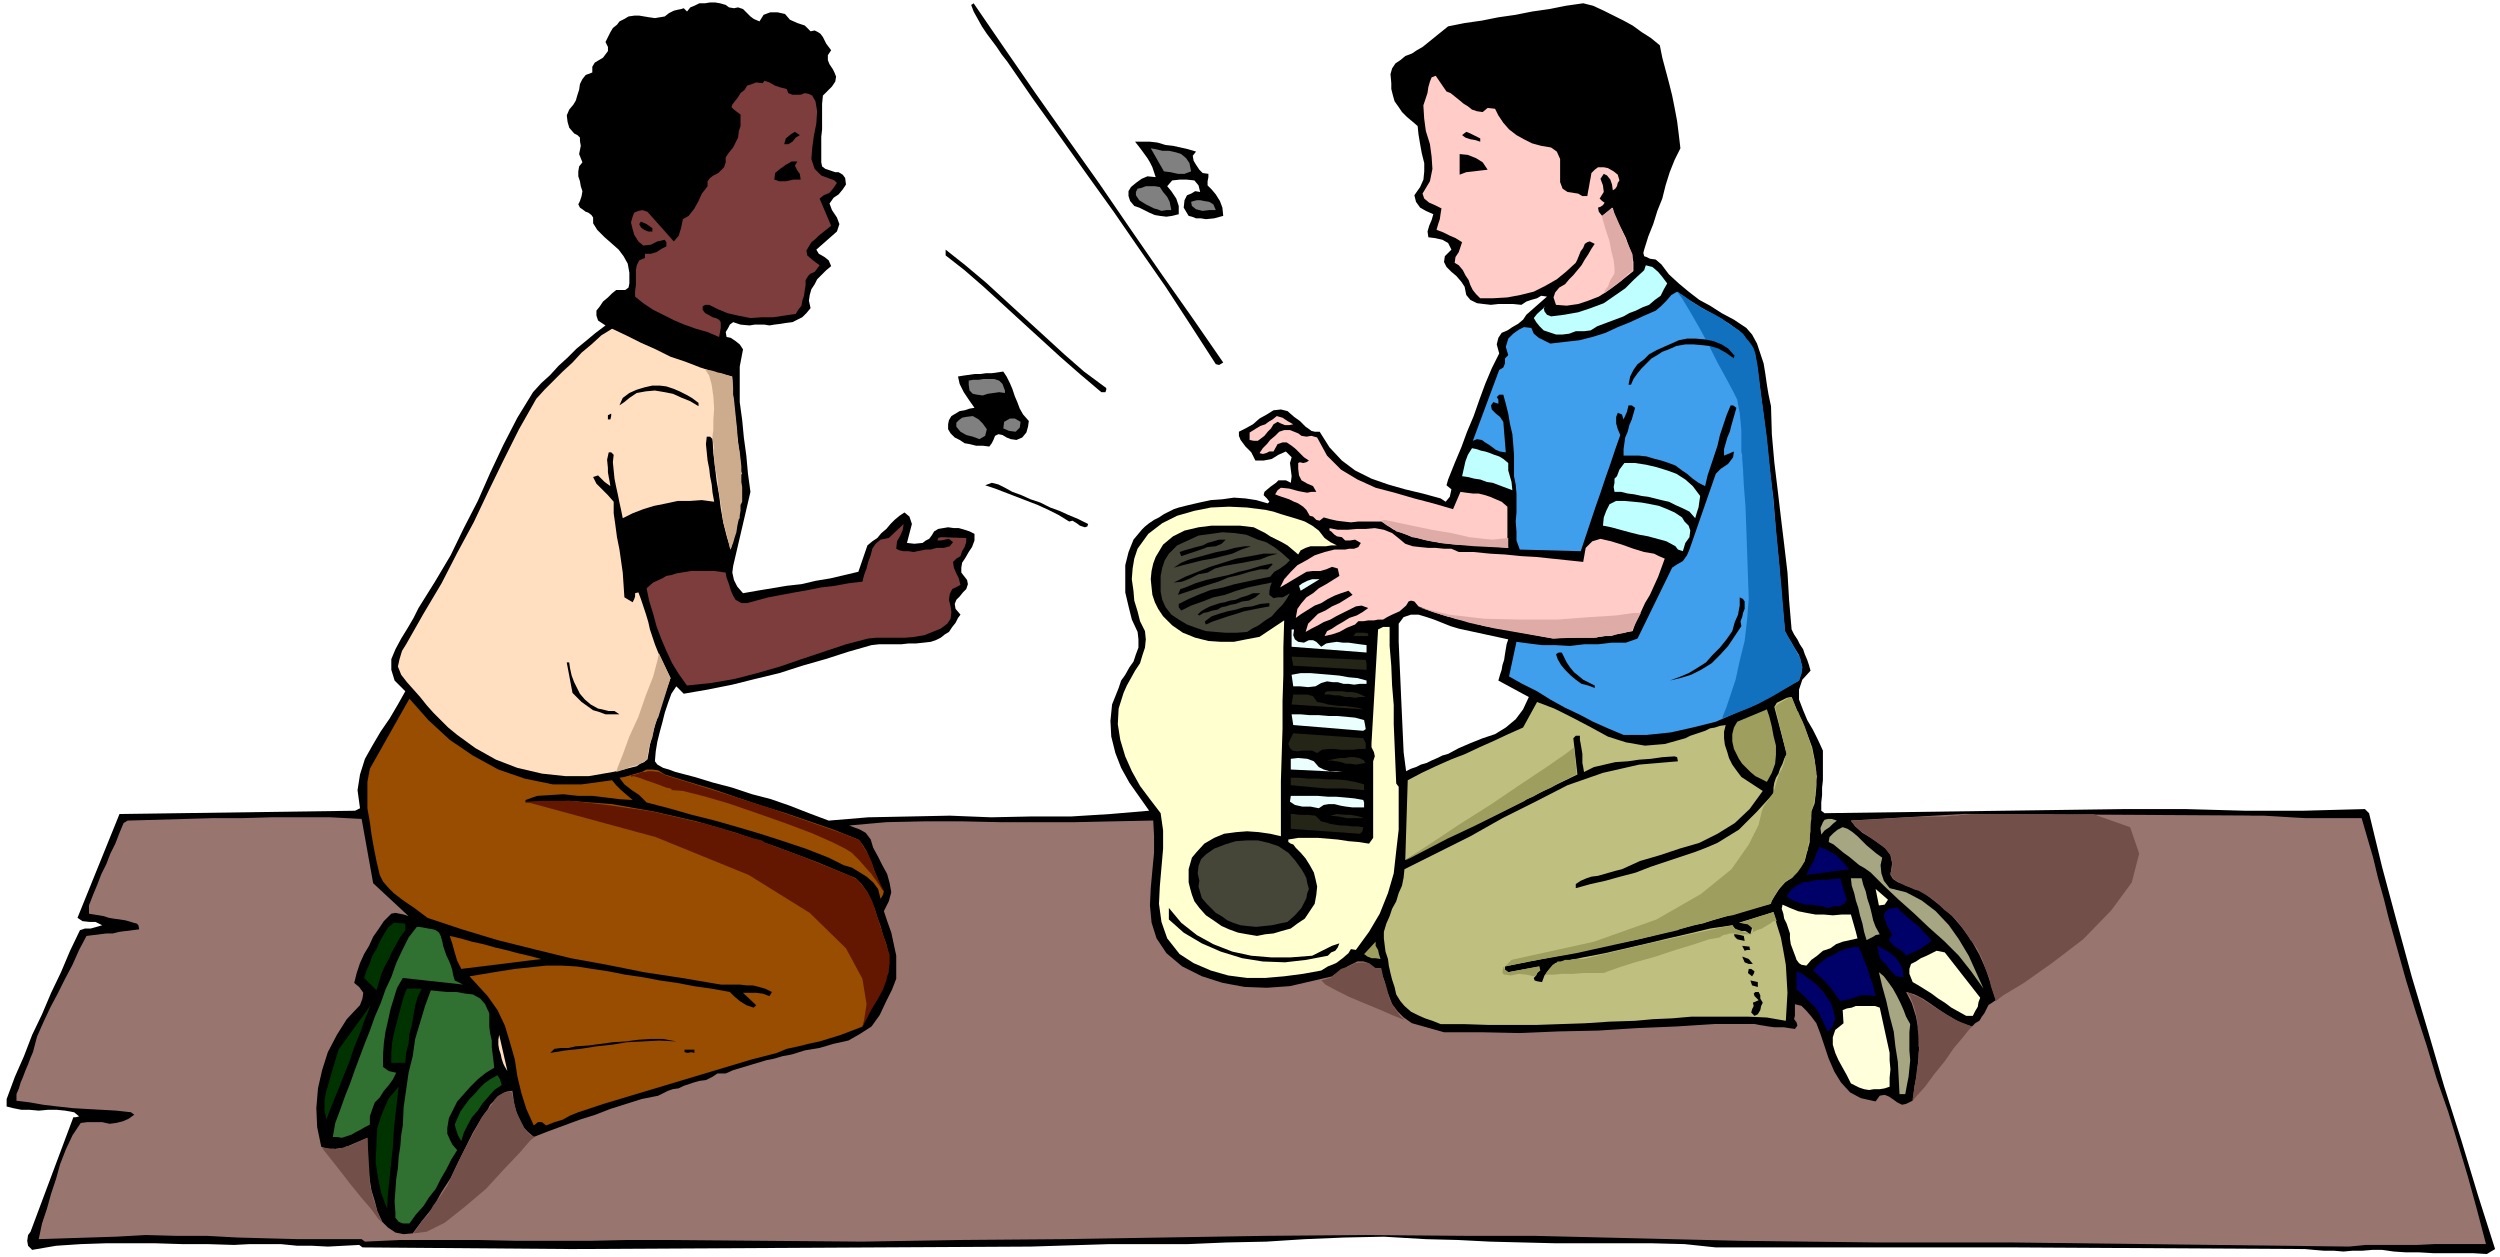 <svg xmlns="http://www.w3.org/2000/svg" fill-rule="evenodd" height="246.653" preserveAspectRatio="none" stroke-linecap="round" viewBox="0 0 3035 1526" width="490.455"><style>.brush1{fill:#000}.pen1{stroke:none}.brush2{fill:#ffccc7}.brush3{fill:#7d3d3d}.brush4{fill:gray}.brush5{fill:#bfffff}.brush7{fill:#ffdfbf}.brush9{fill:#454538}.brush10{fill:#ebffff}.brush11{fill:#242417}.brush13{fill:#994d00}.brush14{fill:#9e9e5e}.brush17{fill:#a6a682}.brush18{fill:#000069}.brush19{fill:#ffffdb}.brush20{fill:#030}.brush21{fill:#307030}.brush25{fill:#734f4a}.brush26{fill:#631700}</style><path class="pen1 brush1" d="m2876 987-5-5-38 1-36 1h-72l-36-1-36-1h-74l-364 5-4-3v-10l1-9v-9l1-9v-36l-6-13-6-12-7-12-5-12-5-13v-12l4-12 10-11-2-7-2-6-3-7-2-6-4-6-3-6-4-6-3-6-3-35-2-34-4-34-4-33-4-34-4-33-3-34-1-34-3-14-2-12-2-14-2-12-4-12-4-12-6-11-7-8-15-10-15-8-14-9-13-7-13-10-12-10-12-11-9-12-7-6-7-1-4-2-3-1-1-4 1-4 5-16 6-15 5-16 6-15 4-16 5-16 6-15 7-14-2-17-2-16-3-16-3-15-4-16-4-15-4-15-3-15-11-9-11-7-11-8-11-6-12-6-12-6-13-6-12-3-21 3-20 4-21 3-20 4-21 3-20 4-21 3-20 4-31 25-7 4-6 4-8 3-6 5-6 4-4 6-2 7 1 11v7l2 8 2 7 5 7 4 6 6 6 6 5 7 6 1 10 2 12 2 11 3 12v10l-1 10-4 9-7 10 2 8 5 7 7 4 9 4-2 7-3 7-2 7 1 7 8 1 9 2 7 4 4 8-8 8-1 7 3 6 6 6 6 5 6 7 4 6 2 10 5 6 8 4 8 1 9 1 9-1h18l10 1 6-4 6-2 7-2 5-3 7 1-25 22-4 6-6 5-7 4-6 4-7 3-4 6-2 8 3 11-9 18-8 19-7 19-7 20-8 19-7 19-8 19-8 20-2 7 6 5-2 9-5 6-6-4-22-6-21-5-21-6-20-7-20-10-16-12-15-16-12-19h-6l-4-1-4-3-3-2-7-7-7-5-8-7-8-2-9 1-8 5-9 5-8 7-9 5-8 4v5l2 5 3 4 3 4 7 7 5 10h10l5-1 5-1 8-5 9-4 7 7-2 7 1 8 1 8-1 8-6-3h-9l-3 3-7 5-7 6-1 4 2 2 2 2 3 4-2 2-14-4-13-2-14-1-14 2-14 1-14 3-13 3-12 3-6 2-6 3-6 3-6 4-6 3-6 4-5 4-4 4-10 12-6 15-4 16v33l4 17 4 16 7 15 1 9v10l-3 8-3 9-5 7-5 9-5 7-3 9-8 20-2 20 1 19 5 20 7 18 10 18 12 17 12 17-47 4-48 3h-49l-48 1-50-2-49 1-50 1-48 4-24-9-23-9-23-8-23-6-24-8-23-6-23-7-23-6-8-3-7-2-7-4-3-4 1-12 2-12 3-12 3-11 3-12 4-12 4-11 6-9 9 9 29-5 30-6 28-7 29-7 28-9 28-8 28-9 28-8 9-1h27l9-1h9l9-1 9-1 6-2 6-3 5-4 5-3 4-6 4-5 3-6 3-4-6-7-1-6 2-5 4-4 4-5 4-4 2-6-1-5-7-9v-6l1-6 4-6 4-7 4-6 3-8v-8l-6-3-6-2-7-2h-6l-7-1-6 1-6 1-5 3-3 5-3 4-4 2-4 3-10 1-9-1 6-23-3-9-6-5-6 4-6 5-5 5-5 6-6 5-5 6-6 4-6 5-11 32-17 4-17 4-18 3-17 4-18 2-18 3-18 3-17 3-7-8-4-8-2-9 1-8 21-90-3-22-2-22-3-22-2-21-3-22v-43l4-21-4-6-5-4-6-4-5-1-1-6 3-5 2-4 4-3 9 3 11 1 6-1h12l6 1 6-1 8-1 6-1 8-1 6-3 6-3 5-5 5-6-2-9 1-7 2-7 4-6 3-6 6-6 5-5 6-5-3-7-5-4-7-4-3-5 25-22 3-9-3-8-6-9-3-8 5-7 6-4 5-6 4-6-1-8-3-4-5-3h-4l-6-2-6-2-4-3-1-5v-31l1-9v-31l1-10 11-11 4-6 1-6-2-5-2-4-4-6-2-5v-6l4-6-6-8-4-8-3-4-3-2-4-2-5 1-7-7-9-3-9-4-6-7-9-2h-9l-8 3-5 8-7-3-4-3-5-5-4-4-6-2-5 1-6-1-4-3-7-2-6-1h-6l-6 1h-7l-6 3-5 2-4 5-4-4-3 1-5 1-4 1-6 3-5 4-6 1-6 1-7-1-6-1-6-1h-6l-7 1-5 3-6 3-3 4-5 4-3 5-3 6-3 6 3 6v5l-3 4-3 4-5 3-5 3-3 5v7l-8 3-4 5-3 6-1 7-2 6-2 7-3 5-5 6-3 7 1 8 2 7 6 7 4 2 3 3v4l1 6-2 10 4 10-4 5-1 6v6l2 6 1 6 2 6-1 6-2 6-2 4 2 4 3 2 4 3 3 1 4 3 2 3v7l5 8 9 9 8 7 9 8 6 8 5 9 2 11v13l-1 5-4 3h-11l-5 4-5 5-6 5-4 6-4 5v6l2 6 9 6-12 9-12 10-11 9-11 11-11 10-10 11-11 10-10 11-19 31-17 33-16 34-15 34-17 33-16 33-19 32-20 32-6 12-7 12-8 13-7 13-5 12v13l4 13 13 13-9 16-10 17-11 16-10 17-9 16-6 19-3 19 3 22-6 3-286 4-51 126 6 4 9 1h7l8 4-7 2-7 2h-7l-6 2-12 25-11 26-12 25-11 26-12 25-10 26-11 25-10 27v9l8 2 10 2h10l11 1 11-1h11l10 1 11 2 6 5-4 1h-3l-52 139-3 4-1 7 1 6 5 5 29-5 30-2 30-1h61l32 1h31l32 1 19-1h38l20 2h18l19 1 19-1 19-1 4 3 254 2 557-3 96-3h95l47-2 48-1 47-3 48-2 48-1 51 3 39 1 39 2 40 1 40 1h117l39 1 38 4h363l352 2 11 1 12 1h12l12 1 11-1h12l12-1h12l14 2 15 1h16l17 1h48l17 1 10-6-21-66-20-66-21-66-19-65-20-67-18-66-18-67-16-66zm-1118-72-7 2-6 3-7 3-6 3-7 2-6 3-6 2-6 3-3-23-1-22-1-22-1-22-1-23-1-22-1-23v-22l6-8 9-3h9l10 3 9 3 10 4 10 4 10 3 60 13-2 6-1 6-1 6-1 7-2 6-1 6-2 6-2 7 37 20-7 15-9 12-12 10-13 8-15 5-15 6-14 6-13 7z"/><path class="pen1 brush1" d="m1485 440-5 3-4-1-31-48-30-46-32-46-31-45-33-46-32-45-33-46-31-45-7-9-6-9-6-8-6-8-6-9-5-9-5-9-3-8 3-2 37 54 38 55 38 54 39 55 37 54 38 55 38 54 38 55zM895 17l4 3 3 6 3 4 7 2 4 4 5 1 4-4 5-4 4-6 6-2h5l8 7 5 5 9 2 4 1 4 2 2 3 3 7 4-3h4l3 8 6 8 2 6-4 10 2 6 5 5 3 5-2 8-8 4-8 1-7-4-9 3h-7l-3-3 1-5-9-3-9 1-4-5-2-4-4-4-5 1-3 3-2 3-7-4h-4l-3 2-3 5-3 3-3 5-5 2-4 2-2 5v7l-6 1-5 3-4 4-1 6v4l3 5 3 2 6 2 3 1 3 3-2 7-4 7-3 6 1 8-7 2-4 5-2 5-1 6-2 5-2 5-4 3-7 2-4 8-3 9-5 7-7 6v5l-2 5-4 4-3 4h-5l-4 4v15l-6-5-5-5-5-5-4-4-5-6-5-3-7-3h-6l-7 4-5 6-4 6-2 8v10l3 10 5 9 8 7h-12l-4-2-1-6-5-6-5-4-5-4-5-4-5-5-3-4-2-6 1-6-5-5-4-1-4-2-1-5 4-6 2-6-2-5-2-5-4-6-1-5v-6l7-5-3-6-2-6-1-7 3-6 6-7-5-6-7-2-7-3-3-5-2-6 1-5 1-6 4-3 5-4 3-4v-5l1-5v-6l1-4 4-3h7l1-9 4-8 5-6 9-3 4-1 3-2-2-7-2-6-2-6 2-5 4-2 5-4 3-5 3-4 2-5 4-2 4 1 8 5 4-2 5-2 5-1 6 2 1 2 2 4 2 2 5 1 2-9 6-5 8-3 9 1 2 3 5 1 2-7 6-4 7-4 7-1 8 1 8 4 7 2h10zm1085 24 30 23 2 18 5 20 5 19 6 20 2 19v20l-4 19-9 19-28 76-6-9-5-9-5-10-3-9-3-11 1-9 2-10 6-9-2-9-5-6-6-5-6-4-6-2-6 1h-6l-4 3-8 6-5 9-2 15h-7l-4-1-3-3v-13l-1-7-11-28 7-2 6-4-3-4-3-3-9 1-8 2h-8l-8 1-9-2-7-2-8-4-5-5-4-6-6-6-4-7 3-6-6-4-3-3-3-4-1-4-4-10-5-7-4 5 2 6 2 6 2 7-8-2-6-4-5-5-5-3-3-5v-4l-2-4-4 2-3 8 1 11-6-4-5-4-5-5-3-5-5-6-4-4-6-3-5-2-4 5-3 6-2 6-1 7-2 6-1 8-1 6v8l-4-10-3-9-2-10-1-8-7 5v8l1 10 2 9-3-6-2-5-3-6v-5l-2-6 1-6 1-5 4-5 7-6 8-6 3-3 5-1 5-1 6 3v-6l2-5 3-4 4-3 8-7 9-5 19-3 20-2 19-4 20-4 18-4 20-4 19-3 21-1 7 1 8 3 8 3 8 4 7 3 8 5 7 3 9 5z"/><path class="pen1 brush2" d="m1756 111 5 2 5 4 5 4 6 5 5 3 5 4 6 2 7 1 6-5 9 1 4 8 6 9 7 8 9 7 9 5 10 5 11 3 12 2 7 5 4 9v28l3 8 6 4 13 2 5 3h6l1-6 1-5 1-6 1-5 1-6 4-4 4-3h7l5 1 7 4 5 4 2 7-2 3-1 4-2 3-3 2-1-7-2-6-4-5-4-2-4 6 3 8 1 8-5 8 3 3 3 2-2 3-3 2-3 1 1 5 4 5 13-10 2 9 4 9 5 9 5 10 3 9 4 10 2 10v11l-10 8-10 8-11 8-11 7-13 5-12 4-14 2-13-1-3-9 2-6 5-6 7-4 5-6 5-5 5-6 5-6 4-7 4-6 4-7 4-6-6-3-3 1-3 2-2 5-3 4-2 5-2 5-2 4-12 11-11 9-14 8-14 7-16 4-16 3-17 1h-16l-5-5-4-5-3-6-2-6-4-6-3-6-5-6-5-3 1-7 4-6 2-6 2-6-8-5-7-3-8-4-8-3 2-7 2-6 1-7 1-6-8-4-7-3-6-5-2-6 9-15 3-15-1-15-2-15-5-16-2-15-1-16 5-15 1-7 2-7 2-5 5-2 13 19z"/><path class="pen1 brush3" d="m955 108 2 5 5 2h10l5-2 5 1 4 2 4 7 2 12-1 15-3 15-2 15-1 13 4 12 8 8 16 6 3 3-4 6-5 6-7 3-5 4 14 33-5 4-5 4-5 4-4 4-5 4-3 5-3 5 1 6 7 6 8 6-3 4-3 4-5 2-3 3-3 5v6l-1 6-1 7-2 6-1 6-4 5-3 5-14 2-13 2h-14l-14 1-15-3-13-3-12-5-10-5h-5l-3 2v4l3 4 4 2 5 3 4 1 4 2 2 3v7l-2 11-14-6-14-4-14-5-12-5-14-7-12-6-12-8-10-8v-7l1-7v-18l1-6 3-6 7-3v-5h7l7-2 6-4 6-3v-5l-2-3-9 2-8 4-9 1-6-5-5-8-2-7-2-8 2-7 2-5 5-2 5-1 6 2 32 36 6-7 3-10 2-10 7-4 7-9 5-9 4-9 7-9v-6l3-4 4-3 6-3 4-4 3-3 2-6v-6l4-6 5-6 3-6 3-6 1-8 2-6v-14l-4-3-4-3-3-3 1-3 3-4 4-5 3-5 5-4 3-5 6-2 5-2 8 1 2-3 6 2 7 4 6 2 8 2z"/><path class="pen1 brush1" d="m971 164-5 3-4 5-5 3h-5l2-7 6-5 5-3 6 4zm826 4v4l-6-2-6-1-6-2-4-3 5-4 5 2 6 3 6 3zm-345 16-4 5 1 6 3 5 4 6 4 4 7 1v4l-1 5v5l5 5 5 6 5 8 3 8 1 10-11 3-10 1-6-1h-6l-5-2-4-1-6-10 1-9 3-6 5-2 5-3 6 1-2-8-5-6-9-1h-9l-9 1-6 7 5 6 6 9 3 9v10l-8 2-7 1-8-1-6-1-7-3-6-3-6-3-6-2-5-6-2-6v-6l3-5 6-5 7-5 7-3 10 1-2-6-2-6-3-6-3-5-8-11-7-9h18l9 1 10 3 9 1 9 2 9 2 10 3z"/><path class="pen1 brush4" d="m1446 208-8 3h-8l-9-2-8-1-16-28 6 1 8 2h8l9 2 6 2 6 5 4 6 2 10z"/><path class="pen1 brush1" d="m1806 206-9 1-8 1-9 1-8 3v-25l10 1 10 4 8 5 6 9zm-838-10-3 5 3 6 3 4 1 7h-9l-9 2h-8l-6-2 1-8 6-5 7-5 7-4h7z"/><path class="pen1 brush4" d="m1408 227 4 6 5 6 3 6 2 10h-6l-6 1-5-2-4-1-10-5-8-5-4-6v-4l2-4 5-1 5-2h11l6 1zm68 28h-8l-8 1-8-2-5-4-1-5 3-1 4-1h4l5 1 6 1 5 3 3 7z"/><path class="pen1 brush1" d="M792 277v4h-5l-5-2-4-3-2-4 2-3 7 3 7 5zm551 194v2l-1 3h-5l-26-22-24-21-23-21-23-21-24-22-23-21-23-20-23-18v-7l24 19 25 21 24 22 24 22 23 21 24 22 24 21 27 20z"/><path class="pen1 brush5" d="m2024 344-4 7-4 8-7 5-7 6-8 3-8 4-8 3-7 4-8 3-8 3-8 3-8 3-8 5-8 1h-10l-8 3-8 1h-8l-9-3-6-2-5-5-4-5-3-5 4-5 10-9-2 1 1 5 3 4 5 2 16-2 17-3 15-5 16-6 13-9 13-9 11-11 12-11 2-6 8 2 7 6 5 6 6 8z"/><path class="pen1" style="fill:#409fed" d="m2036 354 13 9 16 10 16 9 17 10 14 10 11 13 8 16 3 20 5 37 5 39 4 39 5 40 3 39 4 41 3 39 4 41 3 6 5 8 4 7 5 8 2 7 2 8-1 7-3 9-25 14-25 14-26 11-25 11-28 7-27 6-29 3h-28l-19-8-18-8-17-9-17-8-18-10-16-10-18-9-16-9 9-42 15 2 16 2h16l18 1 17-2h17l17-2h17l14-5 42-86 6-4 7-4 5-7 3-7 32-92 6-6 9-6 6-8 1-7-12 5v-8l2-7 2-7 3-7 2-8 2-7 2-7 2-7-4-3h-3l-5 12-4 12-4 12-3 13-4 12-4 12-4 12-3 13-8-4-7-5-7-6-6-4-8-6-8-3-9-3-8-2-10-3-9-1h-19v-8l1-7 1-7 3-7 2-8 3-7 2-7 2-7-4-3h-4l-2 8-4 9-2-6-5-2-2 5v8l2 7 3 7-6 17-6 18-6 17-6 18-6 17-6 18-6 18-6 18-74-2-4-11v-11l-1-12 1-11v-23l-1-11-2-10v-26l-1-13-1-12-3-13-2-12-3-12-3-11h-5l-3 3 2 3v5l-6-2-3 4 1 5 5 5 5 4 4 6 3 37-7-1-5-2-4-3-4-3-5-3-4-3-6-1-5 2 32-86 5-3 2-5v-6l4-4-3-10 3-10 6-6 7-5 6-3 9 1 3 7 6 5 6 3 8 4 17-2 18-2 16-4 16-5 15-7 15-6 15-7 16-7 6-5 7-7 6-7 7-4z"/><path class="pen1 brush1" d="m782 384 12 4 13 6 13 5 14 6 13 5 14 6 14 4 15 4 3 6v9l-7 2-6 1-6-2-6-1-7-3-6-2-7-2-6 1-15-7-13-6-14-6-13-6-13-7-13-6-13-7-12-7 2-8 5-6 6-5 8-2 25 24z"/><path class="pen1 brush7" d="m889 457 1 26 3 27 3 26 3 27v26l-1 27-4 25-7 26-5-17-4-16-3-17-2-16-3-17-2-17-2-17-1-17-3-3h-4l-1 9 1 10 1 10 2 10 1 9 2 10 1 10 2 11-15-2-14 1h-15l-14 3-15 3-13 4-13 5-12 6-2-10-2-9-2-10-2-9-2-10-1-10-1-10 1-9-3-3h-3l-2 9 1 10v5l1 6 1 5 1 6-7-5-4-4-4-4-6 2 4 8 7 7 7 7 7 8v14l2 14 2 15 3 15 2 14 2 14 1 15 1 15 10 6 2-4 1-3v-4l4-1 3 8 3 9 3 9 3 10 2 9 3 9 3 9 4 10 15 31-4 11-4 12-4 11-3 12-4 11-3 12-3 12-2 12-1 5-4 4-5 2-4 3-29 7-29 5h-29l-28-3-30-7-26-10-25-14-22-16-11-9-9-9-9-9-8-9-8-10-8-9-8-9-7-9-4-10 2-9 3-10 5-8 21-37 22-37 19-37 20-37 18-38 18-37 19-38 21-37 10-11 11-11 11-11 12-11 11-12 12-10 12-11 13-8 17 8 18 9 18 8 18 9 18 6 18 7 18 6 21 5z"/><path class="pen1 brush1" d="m1218 451 4 6 4 8 3 7 3 9 3 7 3 8 4 7 7 8-1 7-2 7-5 6-7 3-7-1-5-2-5-3-5-1-4 2-2 5-2 4-3 4-8-1h-8l-8-2-6-1-6-4-6-3-5-5-3-5v-6l1-5 3-5 5-3 5-3 6-1 6-2 6-1-7-10-6-9-5-10-2-9 6-1 7-1 7-1h7l7-1h7l7-1 7-1z"/><path class="pen1 brush4" d="M1220 474v3l-7-1-7 1-7 1-6 2-7-1-5-1-4-4-1-7v-5l5-1h7l6-1h13l6 2 4 4 3 8z"/><path class="pen1 brush1" d="M848 489v4l-10-6-10-4-11-5-10-2-12-2-11 1-11 2-9 6-6 5-6 4 4-9 8-6 9-4 10-3 9-2h9l8 1 9 3 7 3 8 4 7 4 8 6zm-106 13v3l-1 4h-3v-5l4-2z"/><path class="pen1 brush4" d="m1198 521-2 8-7 4-8-3-8-2-7-4-5-6v-5l3-3 4-3 5-1 8-1 7 4 5 5 5 7z"/><path class="pen1 brush2" d="m1570 515-5 1h-5l-5-2-4-2-5 3-3 5-4 4-4 5-4 3-4 3h-5l-5-1v-9l8-5 5-3 6-2 4-3 5-3 5-4 7 2 6 4 7 4z"/><path class="pen1 brush4" d="m1239 512-1 7-5 5-8-1-7-3 1-8 7-4h6l7 4z"/><path class="pen1 brush2" d="m1599 531 12 22 17 17 20 12 22 10 23 6 24 7 23 6 24 7 9-21 7 1 8 1h7l8 2 6 2 7 3 7 3 7 6v42l1 8-21-2-21-1-21-1-19-2-21-4-18-5-18-7-15-10h-28l-9 1-9-1-8-1-9-2-7-2-5 4-4-1-4-4-4-1-4-7-4-4-6-4-5-2-6-3-6-2-6-2-5-2 3-5 4-3 10 1 11 3 5 1 6 1 5-1h6l-4-7-7-3-7-4-3-6-1-8v-7l2-1 4 1 4-1 3-2-6-4-5-5-5-5-5-4-6-4h-5l-6 2-5 9h-5l-4 2-4 1-4-1 4-6 5-5 4-5 6-5 5-5 6-2h7l10 4 4 3 6 1 6-1 7 2z"/><path class="pen1 brush5" d="M1831 562v9l2 7 2 7 1 10-8-3-8-3-8-3-7-1-8-3-7-1-8-2-7-1 2-9 2-9 3-8 5-8 5 1 6 2 5 1 6 2 5 2 6 2 5 3 6 5zm233 40-1 7-1 7-2 6-2 7-7-8-8-4-9-4-8-4-9-2-8-2-8-2-8-1-9-2-8-1-8-2h-8l-1-6 1-5v-5l3-3 3-8 6-8h13l13 2 13 3 13 4 11 4 11 7 9 8 9 12z"/><path class="pen1 brush1" d="m1321 636-1 3-3 1-6-2-4-3-5-3-4 1-13-8-12-6-13-6-13-5-13-5-13-5-13-5-12-4 8-3 8 2 8 4 9 5 11 4 11 5 12 4 12 6 11 4 11 5 12 5 12 6z"/><path class="pen1 brush5" d="m2042 628 3 5 5 5 2 6-1 8-5 7-3 10-6-2-3-4-11-6-11-3-11-3-11-2-12-3-11-3-11-3-10-2 1-10 3-8 4-8 8-4h10l11 1 10 1 11 2 10 2 10 4 9 4 9 6z"/><path class="pen1" style="fill:#ffffcf" d="m1608 653 7 5 8 4h-7l-6 1h-19l-6 2-6 3-3 5-7-6-6-5-7-4-6-3-8-4-6-4-8-4-6-3-17-2h-34l-16 2-17 4-14 7-12 10-9 15-3 8-2 9-1 10 1 10 1 9 3 9 4 8 6 9 11 11 13 9 15 6 16 4 15 1h16l15-3 16-3 30-20-1 33v33l-1 32v33l-1 32-1 32v67l-13-3-14-2-14-1-13 1-15 2-12 5-12 7-10 11-5 6-2 7-2 7v16l2 8 2 7 3 8 6 8 8 9 9 6 10 7 9 4 11 4 11 2 12 2 10-2 10-1 10-3 11-3 8-6 9-6 6-9 6-9 2-11 1-10-2-9-2-8-5-9-5-8-6-7-6-6-3-4-3-1-3-2v-3l12-2h24l12 1 12 1 13 2 12 1 13 2 5-7v-93l2-6-1-5-3-6v-5l8-138 6-3h8v23l2 24 1 24 2 24v23l1 24 1 24 1 24 3 4v52l-3 26-3 27-7 24-10 25-13 22-16 22-6-1-3 5-7 6-8 6-10 4-8 5-22 4-23 3-23 2h-22l-23-3-21-6-21-9-17-11-15-19-7-20-3-22 1-21 2-23 2-23v-22l-3-21-13-17-12-16-10-18-8-18-6-20-3-19 1-19 6-19 4-9 5-9 5-9 6-9 3-10 3-9 1-10-1-10-6-12-3-12-4-13-1-12-2-14 1-13 2-12 4-12 13-18 17-13 18-9 21-6 20-4 22-1 22 1 23 3 9 2 9 3 10 3 10 3 9 3 9 5 8 6 7 9z"/><path class="pen1 brush1" d="m870 625 11 59-15-1-14 1h-15l-14 3-15 3-14 5-14 6-12 9-11-66 4-4 6-4 6-3 6-2 6-3 6-3 6-2 7-1 7-2 9-2 8-2h9l8-1 9 2 8 2 8 6z"/><path class="pen1 brush3" d="m1088 666 4 2 5 1h6l6 1 5-1 5-1 5-1h6l7-2h9l7-2 4-5-5-4-5 1-5 1h-4l1-3 3-1 31 1v5l-2 6-3 5-2 6-5 3-4 4 1 7 3 7 3 6 2 8-10 5-3 6-1 7 2 8 1 7-1 8-4 6-8 6-10 4-10 4-12 2-11 1h-35l-10 1-27 7-27 9-27 9-26 9-28 8-27 7-29 5-29 3-10-14-8-13-7-15-6-14-6-16-4-15-5-16-3-15 8-7 11-5 5-3 6-1 6-2 6-1 6-1 6-1h28l7 1 7 1 1 6 3 8 2 7 3 7 3 5 7 4h7l11-3 15-4 16-3 16-3 17-3 15-3 17-2 16-3 17-2 2-8 3-8 2-8 3-8 2-8 4-6 6-5 10-2 18-17-1 7-3 7-4 7-1 9z"/><path class="pen1 brush2" d="m1700 655 6 5 9 3 9 1 10 1h9l10 1h9l9 4h18l20 2 18 1 20 2 18 1 19 2 19 2 19 2 3-17 8-8 10-3 13 3 13 4 14 5 13 4 12 2 6 3 7 3-4 11-4 11-5 11-5 11-6 10-5 11-6 11-4 12-12 2-12 3-12 1-11 2h-37l-12 1-22-4-21-4-21-4-20-3-21-6-21-5-20-6-18-7-5-6-4-1-3 1-3 5-8 7-9 4-6 3-5 3h-6l-5 1h-7l-6 1h-6l-4 4-10 4-9 5-9 3-9 2 3-6 6-3 6-4 7-4 8-5 9-3 7-4 7-5-8-3-7 1-8 4-8 4-8 4-7 4-8 3-7 4-8 4-7 4 3-10 6-6 6-6 9-4 8-5 9-4 8-5 8-5-5-5-9 3-8 3-8 4-8 5-8 3-8 5-8 5-7 5 2-11 5-7 6-7 8-5 7-6 9-5 8-5 8-5-2-9-7-2-7 3-7 2h-9l-8 1-32 19 5-10 8-9 8-8 11-6 10-6 12-4 12-3h13l5-1h6l5-2 3-5-7-4-6 1h-6l-4-4-6-1-3-2-4-4-2-1v-3l10 2h12l11-1h11l11-1 11 2 10 4 10 8z"/><path class="pen1 brush9" d="m1566 680-5 5-7 5-7 4-5 6-15 3-14 3-14 3-14 4-15 3-13 5-14 6-12 6v4l3 4 12-6 14-5 13-5 14-3 14-5 14-4 14-3 15-3-2 5-1 6v4l5 4 5-1h6l4-2 5-3-4 7-5 7-7 7-6 7-8 5-8 6-8 4-6 4-13 1h-13l-12-1-12-1-12-4-11-4-10-6-9-6-7-9-4-9-2-10v-19l2-10 3-9 5-8 10-10 13-6 13-6 15-2 14-2 15 1 14 2 14 6 10 3 10 6 9 7 10 9z"/><path class="pen1 brush1" d="m1488 655-5 5-7 3-10 1-8 3-24 8-2-5 6-2 7-2 7-2 8-2 6-3 7-2 7-2h8zm31 8-12 4-11 5-12 3-12 3-12 2-12 3-12 3-11 3 9-6 10-4 11-3 11-3 11-3 11-2 11-3 12-2h8zm32 9-11 3-10 4-11 2-10 2-12 2-11 2-11 3-9 5-11 2-10 5-10 4-10 1 14-7 15-6 15-6 16-5 16-5 17-3 16-3h17zm-6 13-6 6h-9l-13 3-13 4-13 3-12 5-13 4-12 4-12 4-12 4 3-7 6-2 12-5 13-4 13-3 14-3 13-4 13-3 13-4 14-3 1 1z"/><path class="pen1 brush10" d="m1579 717-2-6 4-3 6-3 6-2h9l-23 14z"/><path class="pen1 brush1" d="m1530 720-6 5-8 4-8 1-8 3-6 1-6 2-5 1-5 3-6 1-6 2-5 1-5 3-2-1 4-4 5-3 6-3 6-2 6-2 6-1 6-2 7-1 7-3 7-2 7-3h9zm584 40-8 12-8 12-10 11-10 10-13 8-12 6-13 4-13 3 11-4 12-5 10-6 11-7 8-9 9-9 8-10 7-10 3-11 4-9 1-6 1-5v-10l4 2 2 3v9l-2 5-1 5-2 5 1 6zm-573-24-11 2-10 2-10 2-9 3-10 3-9 3-9 3-9 4-1-2v-2l8-6 9-3 10-3 10-2 10-3 10-1 10-3 11-1v4z"/><path class="pen1 brush10" d="m1571 764-1 7 2 5 4 3 7 1 6-3h5l4 2 6 6 6-4 6-1 7-1 7 1h7l7 1 7 1 8 1v9l-91-7v-21h3z"/><path class="pen1 brush11" d="M1661 769v3h-18l3-4h10l5 1z"/><path class="pen1 brush1" d="m1896 792 3 6 3 6 4 6 5 6 5 4 6 5 6 3 8 4v3l-8-3-8-2-7-5-6-5-7-7-5-6-4-7-2-6 3-2h4z"/><path class="pen1 brush11" d="m1658 801 1 5v7l-89-5-2-11 90 4z"/><path class="pen1 brush1" d="m691 804 1 7 2 9 3 8 4 8 3 6 6 7 7 6 9 5 5 1 8 2h7l6 4h-17l-8-3-7-2-7-5-7-5-6-6-5-5-7-37h3z"/><path class="pen1 brush10" d="M1659 826v4h-8l-7 1-7-1h-6l-7-2h-6l-7-1-7 2-7 4-9 1-10-1h-8l-2-14 11-2h12l12 1 12 1 11 1 11 2 11 1 11 3z"/><path class="pen1 brush11" d="M1658 846h-7l-6 1-6-1h-6l-7-2h-6l-6-1h-6l1-3 3-1h17l7 1h5l6 1 5 2 6 3zm-59 6 6 1 7 2 7 1 8 1h7l7 1 7 1 8 2-88-6 2-12h17l7 2 5 7z"/><path class="pen1" style="fill:#bfbf80" d="m2175 846 6 15 7 15 6 15 6 16 3 15 2 17v17l-2 19-4 10-1 12-1 12v13l-3 11-3 12-7 10-8 10-9 6-7 8-6 9-5 9-40 11-40 12-40 10-40 10-41 8-40 9-41 8-40 8v4l4 3 38-7-1 5-4 7-2 2 1 3 3 1 6 1 3-8 6-8 7-7 9-2 25-5 26-5 26-6 26-6 25-6 26-6 25-6 27-4 4 5 6 2h6l6 4 2-8-6-5-10-1 42-13 4 15 5 16 3 16 3 17 1 17 1 17-1 17-1 17-23-4-22-1h-70l-23 2-23 1-22 2-31 1-30 2-30 1-29 1h-58l-30-1h-28l-10-4-9-3-9-4-8-4-8-7-5-6-5-8-2-9-3-9-2-8-2-9-1-8-3-9-1-8-1-8v-8l3-10 4-9 3-9 5-9 3-10 4-9 2-10 1-10 40-20 40-20 39-22 40-20 39-20 43-15 44-10 47-4-1-5-3-1-15 1-14 2-14 1-14 2-15 1-13 3-13 3-12 6-1-6-1-5v-11l-1-6-1-6-1-5v-5h-5l-3 3 5 44-27 13-26 13-26 13-26 13-27 12-26 12-26 13-25 15 3-97 17-9 17-8 18-8 18-7 17-8 18-8 17-8 18-8 17-31 21 8 22 11 21 11 22 12 22 7 23 4 24-2 25-7 6-3 6-2 6-2 6-2 6-3 6-1 6-2 7-1-2 8v8l1 8 3 9 2 7 4 8 5 7 6 8 26 17-16 22-18 17-21 13-22 11-24 7-24 8-24 7-22 10-8 2-7 2-7 2-7 2-8 1-6 2-7 3-6 4v5l18-5 18-4 18-5 19-5 18-7 18-6 18-6 18-6 13-5 14-6 13-8 13-8 11-11 11-11 10-11 10-11v-7l1-6 2-6 3-5 2-6 3-6 2-6 3-6-15-57 3-5 6-3 6-3 6-1z"/><path class="pen1 brush13" d="m743 947 5 6 6 6 7 6 7 6-16-1-16-2-17-2h-17l-18-2-16 1-16 1-14 5v3l53-2 52 4 51 9 52 12 48 14 49 17 48 18 48 20 7 7 7 10 4 9 5 11 3 10 4 11 3 11 4 11 3 13v14l-3 12-4 13-7 12-6 12-7 12-5 12-13 5-13 5-13 4-13 4-14 3-12 3-14 3-12 5-31 8-30 9-30 9-30 9-30 9-30 9-30 9-30 10-10 4-9 5-10 3-10 4-5-4h-5l-5 4-9-20-6-19-5-21-3-20-6-21-6-20-9-19-12-17-22-24 18-3 18-3 19-3 19-2 19-2h19l18 1 19 3 20 3 20 4 21 3 21 4 21 3 21 4 21 3 22 4 5 5 7 6 8 5 9 3 3-3-16-15h16l8 1 8 3 2-3 1-2-8-4-7-2-8-2h-7l-9-1h-23l-47-8-46-7-45-9-44-8-45-11-44-11-43-13-42-14-8-6-8-6-9-6-7-5-9-7-6-6-7-8-4-8-4-17-3-15-3-17-2-15-3-17v-32l3-16 48-85 23 26 26 24 28 19 31 17 32 11 34 7h35l37-5z"/><path class="pen1 brush14" d="m2145 949-8-4-6-3-6-5-4-4-6-6-4-6-3-6-3-6-2-9v-9l2-8 4-7 36-15 3 9 3 12 2 11 3 12v11l-1 11-4 11-6 11z"/><path class="pen1 brush10" d="m1656 874 1 5 1 6-3 2-85-7-2-13h11l11 1h11l12 1h10l11 1 11 1 11 3z"/><path class="pen1 brush11" d="m1655 896 3 6v7h-8l-7 1h-15l-8-1h-7l-8 1-6 4-6-3h-12l-6 1-6-1-3-3-2-5 3-7 3-6 85 6zm1 27v1l2 2-6 1-6 1-6-1h-6l-6-2-6-1-6-1h-5l5-1 5-1 6-1h6l5-1h6l6 1 6 3z"/><path class="pen1 brush10" d="m1601 931 6 3 7 2h8l8 1-63-3v-13l9-1 11 1 8 3 6 7z"/><path class="pen1 brush13" d="m1042 1019 5 6 5 8 3 8 4 9 3 8 3 8 3 8 5 8-1 4-3 5-3-12-6-8-8-7-8-5-10-6-10-3-10-5-8-4-28-11-27-9-28-9-27-8-28-8-28-7-28-8-27-7-9-9-9-6-9-7-6-8 6-1 7-2 7-2 7-2 6-3h7l7 1 8 5 29 9 30 9 29 10 30 10 29 9 29 10 29 10 30 12z"/><path class="pen1" style="fill:#333326" d="m1646 938 9 2-9-2z"/><path class="pen1 brush11" d="M1656 952v7l-12-1-11-1h-22l-12-1-11-1-11-1-10-1v-9h10l11 1h11l12 1h11l12 1 11 2 11 3z"/><path class="pen1 brush10" d="m1655 971 1 3v6h-14l-8-1-6-1-8-2h-7l-6 1-6 4-10-2h-10l-9-2-6-4 1-7h33l12 1h10l11 1 11 1 11 2z"/><path class="pen1 brush11" d="M1656 993h-21l-10-2-10-1 8-2 11 1h5l6 1 5 1 6 2zm-52 4 5 1 6 2 6 1 7 1h6l7 1h7l7 1-1 5-3 3-84-6v-18h4l6 1h11l9 1 7 7z"/><path class="pen1" style="fill:#997570" d="M2732 990h16l17 1 16 1 18 1h68l7 24 7 24 6 25 7 25 6 24 7 25 7 25 7 25 12 39 13 40 12 40 14 40 12 39 12 40 11 40 11 42h-63l-20 1h-63l-20 2-412-5h-164l-82-1-82-1-83-2-83-2-83-2h-83l-122-1-122 1-123 2-122 2-123 1-121 2-120-1-118-1h-46l-45 1h-92l-47-1h-92l-44 2-4-3h-77l-38-1-36-1-37-2h-37l-37-1-36 2-94 3 4-19 6-18 5-18 6-18 5-18 7-18 8-17 10-15 8-1h18l9 2 8-1 8-2 7-3 7-5-4-3-18-2-18-1-18-1-17-1-18-2-17-2-17-3-16-2v-8l3-7 2-7 3-7 3-8 3-7 3-8 3-7 5-19 8-18 8-17 9-17 9-18 9-17 8-18 9-17 8-1 8-1 8-1h8l8-2 8-1 8-1 8-1-1-5-2-2-4-1-3-1-7-2-7-1-7-1-6-1-6-2-6-1-6-1-6-1v-10l5-13 5-12 5-13 6-12 5-13 6-12 5-13 5-12 5-3 35-1 35-1 35-1h35l35-1h71l38 2 14 78 43 40-6-2-5-1-5-1-5 1-9 9-6 9-7 10-5 11-6 10-5 11-4 12-3 12 6 5 5 7-1 7-3 8-16 17-12 19-11 21-7 22-5 22-2 24 1 23 5 24 6 2 8 1 6-1 8-1 7-3 7-3 7-3 7-3v26l1 12 2 14 2 12 4 13 3 12 6 13 7 7 9 6 10 2 11-1 12-16 13-16 10-18 11-17 9-19 9-18 9-18 10-17 4-6 4-5 3-6 5-5 4-5 5-3 6-3 7-1 1 7 1 8 2 8 3 8 3 7 4 7 5 5 7 6 18-7 19-7 19-7 19-6 18-7 19-6 19-6 20-4 6-3 6-3 6-2 7-1 6-3 6-2 6-2 7-2 8-1 8-4 6-4h10l9-4 10-3 10-3 10-3 10-3 10-2 10-3 11-2 16-5 18-3 17-5 18-4 14-8 14-9 10-14 8-17 7-14 5-13v-28l-3-14-3-14-5-14-4-12 6-12 3-11-2-11-3-11-6-11-5-10-6-11-3-10-6-8-7-4-8-3-5-2 45-4 46-1h46l46 1h91l47-1 48-1 1 19v20l-2 21-2 22-1 21 2 21 6 19 12 18 19 16 24 12 25 8 27 5 27 1 28-2 26-6 26-6 6-4 6-4 6-4 6-3 6-3h7l6 2 7 6h8l2 8 3 9 2 9 4 10 3 8 7 9 7 7 10 7 39 11h45l47 1 47-2 48-1 47-3 48-2 47-3h48l5 1 6 1 6 1 7 1h12l6 1 7 1 3-4-1-4-3-4 1-4v-14l8 2 6 6 6 7 6 8 5 13 5 15 5 15 7 16 8 13 11 12 13 7 18 4 5-7 6-1 5 2 6 4 4 3 6 3 5-1 8-4 2-16 3-17 2-18 1-17-1-18-3-16-5-16-7-14 10 3 10 5 9 6 10 7 9 6 10 6 10 5 12 4 4-4 5-3 3-5 3-4 5-10 9-6-6-19-6-18-8-18-9-16-12-17-12-14-15-13-14-11-6-5-6-3-7-2-6-2-6-3-6-2-6-4-3-5 2-14-2-10-6-8-8-6-10-7-10-6-9-8-5-7 138-8 347 2z"/><path class="pen1 brush17" d="m2230 996-5 4-4 4-6 4-4 5-1-8 3-7 2-3 4-1h5l6 2zm55 45-2 9 1 10 3 9 7 9 20 5 19 10 17 13 16 17 12 17 12 20 9 20 9 20-15-21-15-19-18-18-18-16-19-18-18-16-18-17-16-16-7-5-7-4-6-5-6-5-7-5-6-5-6-5-6-3 1-6 5-5 5-4 6-3 6 2 6 4 6 5 6 6 5 5 6 5 6 5 7 5z"/><path class="pen1 brush9" d="m1564 1035 8 9 8 11 3 5 3 6 1 6 2 7-2 5-1 6-3 6-3 6-8 9-9 8-10 2-9 2-10 1-9 1-10-1-9-1-9-3-7-3-7-5-7-4-6-6-5-5-6-7-2-7-2-7 1-7-2-9 1-9 3-8 6-6 10-7 13-5 13-4 14-1h13l13 3 12 4 12 8z"/><path class="pen1 brush18" d="m2245 1055-52 7 4-9 5-8 3-9 4-8 10 4 10 6 8 8 8 9zm-3 37-3 5-6 3h-7l-7 2-7-2-7-1-7-1h-6l-7-2-6-2-6-3-4-3 5-8 7-5 7-4 9-1 9-2h9l9-1 10-1 8 26z"/><path class="pen1 brush17" d="m2260 1066 2 8 3 8 2 9 3 9 2 8 2 9 3 8 5 9-5 1-3 2-4 2-4 2-3-10-2-10-3-10-2-9-3-9-2-9-3-9-1-9h13z"/><path class="pen1 brush19" d="m2292 1092-4 6-7 1-4-20 7 6 8 7zm-45 18 2 7 2 7 2 7 2 8-9 2-9 2-8 3-7 5-9 3-7 6-7 5-6 7-6-1-3-2-3-4-1-3-3-8-3-8-1-7v-6l-2-6-2-6-3-6-1-6-2-6 1-5 9 4 10 4 10 2 11 2h10l11 1 11-1h11z"/><path class="pen1 brush18" d="m2345 1142-7 5-7 5-9 4-8 4-3-4-4-3-5-3-3-2-6-7 4-7-6-10-3-9-1-5 2-3 4-4 7-1 3-1 4 5 6 5 6 5 6 5 5 4 5 6 5 5 5 6z"/><path class="pen1 brush1" d="m1593 1160 8-4 8-4 8-4 9-3-2 5-3 4-5 2-4 4-26 5-26 3-27-1-25-4-26-8-23-10-22-13-18-16v-14l15 18 19 15 20 11 23 9 23 5 24 2h24l26-2z"/><path class="pen1 brush20" d="m492 1129-6 8-5 9-5 9-4 9-5 9-4 9-3 10-3 10-15-15 3-9 4-9 3-9 5-8 4-9 5-9 5-8 7-6 14 1v8z"/><path class="pen1 brush21" d="m537 1143 1 5 2 6 2 6 3 6 2 5 2 6 1 6 2 7 10 5-73-8-7 12-4 13-4 13-3 14-3 13-2 14-1 14v15l7 5 9 2-4 8-5 7-6 7-5 8-6 6-3 8-3 9v10l-6 3-5 3-6 3-5 3-6 2-6 2-6-1h-5l3-17 6-16 6-17 6-15 6-17 6-16 6-16 6-15 6-17 7-16 6-17 7-15 6-17 7-15 8-16 10-13h3l6 1 5 1 6 1 3 1 4 3 2 4 2 7z"/><path class="pen1 brush13" d="m657 1164-97 12-5-10-3-10-3-11-3-9 13 3 14 4 14 3 14 4 13 3 15 4 13 3 15 4z"/><path class="pen1 brush14" d="m1676 1164-6-1h-5l-5-2-4-3 14-15v5l3 5 1 5 2 6z"/><path class="pen1 brush1" d="M2124 1149v2l1 2h-4l-3 1-3-6 9 1z"/><path class="pen1 brush18" d="m2311 1186-9-1-6-6-7-9-7-7-3-15 4 2 6 3 6 4 6 5 3 4 4 6 2 6 1 8zm-55-37 3 6 3 8 3 7 3 8 2 7 3 8 2 7 2 9-7-1h-11l-5 2-10 3-10 2-8-11-7-9-9-9-9-8 5-6 6-5 6-5 8-3 6-4 8-3 8-2 8-1z"/><path class="pen1 brush19" d="m2404 1211-2 5-1 6-3 5-3 6h-8l-9-5-9-5-8-6-8-5-8-6-8-5-8-5-7-4-4-10v-6l2-6 6-3 6-4 7-3 6-3 6-3 10 2 43 55z"/><path class="pen1 brush1" d="M2128 1170h-5l-5-2-3-7 8 3 5 6zm2 9-1 3-2 3-5-4 1-5h3l4 3z"/><path class="pen1 brush18" d="m2228 1237-2 4-1 5-3 3-3 3-4-8-3-7-4-8-4-6-6-6-6-6-6-6-5-4v-22l7 3 8 6 8 6 8 8 5 7 6 9 3 9 2 10z"/><path class="pen1 brush17" d="m2319 1243-1 10v22l1 12-1 10-1 10-2 10-2 11h-7l-1-20-1-19-3-19-2-18-5-19-4-18-5-18-4-17 6 5 6 8 5 7 5 9 4 8 4 9 3 8 5 9z"/><path class="pen1 brush1" d="m2134 1198-7-2-2-6 9 2v6z"/><path class="pen1 brush20" d="m512 1200-5 10-3 11-2 11-2 12-3 11-1 12-3 11-1 12h-17v-12l1-12 2-11 3-11 3-12 3-11 3-11 4-10h18z"/><path class="pen1 brush21" d="M594 1230v16l1 8 2 9v8l1 8 1 8 1 9-10 6-10 8-9 9-8 9-8 9-5 10-5 10-2 12v7l3 7 3 6 6 7-7 11-6 12-7 12-6 12-8 10-7 11-9 10-8 11h-8l-5-2-4-5v-6l-1-14 1-13 1-14 2-13 1-14 2-13 1-13 2-12 1-22 3-21 3-21 5-20 3-21 6-20 6-20 7-19 9 1 11 1h11l11 2 9 1 9 5 6 7 5 11z"/><path class="pen1 brush1" d="m2140 1217-2 4-1 5-3 5-4 2-4-4 1-4 2-4-1-4 7-3-3-3-2-2-1-3 2-2h4l2 4v4l3 5z"/><path class="pen1 brush20" d="m396 1359-2-12v-11l2-11 3-10 3-11 3-10 3-10 3-10 39-54-7 17-6 17-7 17-6 18-7 17-7 18-7 17-7 18z"/><path class="pen1 brush19" d="M2294 1278v9l1 11-1 10v11l-6 2-6 1h-7l-6 1-6-1-6-2-6-3-4-2-5-10-5-9-5-9-4-9-3-10v-9l3-9 10-8-1-16 5-2 6-1 5-2h23l6 2 12 55z"/><path class="pen1 brush7" d="m616 1300-3-5-2-4-2-6-1-5-2-6-1-6v-6l1-6 10 44z"/><path class="pen1 brush1" d="m821 1264-21-1-19 1-20 1-18 3-19 2-19 3-19 2-18 3 5-5 8-1h9l9-2 15-1 15-2 15-2 16-1 15-2 15-1h15l16 3zm22 14-4-1-4 1-4-1v-3h12v4z"/><path class="pen1" style="fill:#125212" d="m609 1317-9 6-7 8-7 8-6 9-7 8-5 9-5 10-3 10-4-7-2-6-2-7 3-7 4-9 5-7 6-8 6-6 6-7 6-6 7-5 9-5 3 5 2 7z"/><path class="pen1 brush20" d="m470 1467-7-18-4-19-3-20 1-20 1-21 6-18 8-18 12-14-2 17-2 18-2 19-1 19-2 18-2 19-2 19-1 19z"/><path class="pen1" style="fill:#1271bf" d="m2036 354 3 2 9 6 4 3 6 4 5 3 6 4 3 1 10 5 9 5 6 5 3 2 8 5 8 6 5 7 1 1 4 5 3 5 2 6v1l1 5 1 5 1 6 4 34 7 51 8 79 10 106 4 50 19 34v2l2 7-1 8-3 9-32 19-17 9-11 5-33 13 1-4 4-10 5-15 6-18 5-23 6-24 3-26 2-25-1-28-1-29-1-29-1-27-2-25-1-20-1-13v-4l-1-3v-26l-1-12-1-10-2-10-1-6-5-10-8-15-11-20-11-22-12-22-11-19-9-15-6-8z"/><path class="pen1 brush1" d="m2106 432-1 1v2l-10-7-9-5-10-3-9-1-11-1h-10l-11 2-9 4-8 3-6 4-7 4-6 6-6 6-5 6-5 7-3 7h-3l2-10 4-8 5-7 8-6 6-6 9-5 9-4 9-4 9-4 10-2h11l11 1 10 2 10 4 8 5 8 9z"/><path class="pen1 brush14" d="m2141 979-2 5-4 17-12 24-21 30-37 30-54 31-76 27-100 22-8 8 29-6 57-10 77-17 47-11 2-1 7-2 9-3 12-2 11-4 11-3 8-2 6-1 47-14 1-4 5-8 3-6 5-5 5-5 6-3 2-2 5-5 5-7 4-7 1-7 3-7v-5l1-5 1-6 1-6v-10l1-5v-10l2-5 1-5 2-9v-6l1-6v-6l1-5-1-2v-4l-1-6-1-6-2-8-1-6-2-6-1-4-1-2-1-4-2-6-2-6-3-7-3-6-2-5-1-1-7-17-4 1-13 8-3 3 8 33 6 25-2 3-1 7-3 8-3 5-3 9-4 14-12 17zm12 128-22 7-19 6 10 2h1l3 3 2 3v4l-3 2v-1l4-2 4-2 6-2 5-3 5-3 4-3h4l-4-11zm-288 77 1-3 4-3-1-4-1-1-37 7-5-4v-3l-1 1-1 5v2l2 2h2l6 1 10-2 9 1 5 1 3 1 4-1zm239-61-16 3-90 20-76 18h-11l-5 1h-6l-5 2h-4l-2 2-4 2-4 5-4 5-1 3 2-1h8l10-1h14l12-1h25l5-2 14-5 19-6 25-7 24-8 23-7 18-6 12-2 5-3 5-1 3-1h7l5 1h13l-4-2-7-2-8-3-2-2v-2z"/><path class="pen1 brush1" d="m2118 1142-5-1-4-1-3-3-1-3h3l5 1 4 1 1 6z"/><path class="pen1 brush14" d="m1911 907 3 33-3 1-7 4-11 5-10 6-12 5-10 6-8 3-2 2-60 30-34 16-50 26 8-6 23-15 33-22 38-24 37-25 33-22 23-16 9-7z"/><path class="pen1" d="m1722 737 37 12h2l5 2 8 2 10 3 9 2 10 2 8 2 5 1 69 12 29-1h25l1-1h4l5-1h7l6-2 6-1 5-1 3-1 5-1 8-16 3-6h-9l-21 3-32 2-39 3h-44l-45-1-43-5-37-9zm226-381 3-3 5-3 6-5 6-4 9-9 5-3v-20l-25-57-12 10v2l2 7 3 10 4 12 2 11 3 12 1 9v7l-5 8-3 8-4 5v3zm-117 309-41-2-24-2-19-2-2-1h-3l-5-1-5-1-7-2-5-1-6-1-2-1-4-2-6-2-7-2-2-2-4-3-5-2-5-4-2-2 4-1 14 3 19 4 24 5 24 4 22 5 17 2 11 1 19-2v12z" style="fill:#deaba6"/><path class="pen1 brush25" d="m2247 996 1 2 4 4 4 4 2 2 16 11 7 5 7 5 4 5 2 2 2 5 1 6v8l-2 4v2l4 6 8 5 6 3 3 1 9 4 4 1 7 4 5 3 3 2 3 2 7 6 6 6 4 3 3 2 5 5 5 5 5 7 4 5 4 6 2 4 2 2 6 8 6 12 4 12 5 12 2 10 3 9 2 6 1 3 9-7 25-15 34-24 38-29 34-35 25-34 9-35-11-32-45-16-45 1-6-1h-95l-14 1-5 1h-6l-9 1h-14l-33 1-30 2-37 2zm75 340v-3l1-5 1-9 2-9 1-11 2-11v-9l1-7-1-2v-14l-1-7v-6l-1-7-1-5-1-4-2-7-4-10-4-6 16 7 20 13 25 15 18 7-3 3-8 10-11 13-11 16-13 16-11 15-10 11-5 6zm-718-146 13-4 1-2 4-3 6-5 9-3 8-4 9-1 8 1 8 6h7v1l1 4 1 6 3 8 2 7 2 8 2 6 3 5 4 6 4 6 4 4 2 2-5-2-10-4-16-7-17-7-19-8-16-8-13-7-5-5z"/><path class="pen1 brush26" d="m638 973 20-1h35l44 5 55 8 60 14h2l9 3 12 3 15 5 13 4 13 4 9 2 4 3 46 17 27 11 30 12 8 4 2 2 6 7 6 8 5 10 8 25 13 40v11l-1 5v5l-2 5-1 5-4 11-6 11-8 13-4 8-7 13 2-8 3-19-5-31-20-37-44-43-74-46-113-46-158-43z"/><path class="pen1" d="m856 448 4 1 5 1 6 2 5 1 6 2 3 1 3 1 1 3 1 10v9l1 5 4 39v7l1 8 2 10 1 9 1 9v6l1 3-1 1v9l1 6v18l-2 4v7l-1 6v3l-1 1-1 4-1 5-1 7-2 6-2 7-2 5-1 3-1-2-1-5-2-8-2-8-3-10-1-8-1-7v-3l-1-4-1-8-2-11-1-12-3-14-1-11-1-9 1-3-2-11v-4l1-7v-12l1-14-1-15-2-14-3-11-5-8zm-56 345 14 30-15 48-1 1-2 6-2 7-2 10-3 8-2 9-1 6v4l-5 3-8 4-9 2-3 2-13 4 2-6 6-15 8-22 11-24 9-26 9-23 5-19 2-9z" style="fill:#ccac8c"/><path class="pen1 brush25" d="m502 1497 1-2 4-5 5-8 8-8 6-11 7-9 6-9 4-6 19-40 23-43 14-18 1-3 5-5 7-4 9-1 6 25 10 20 1 1 3 4 4 3 4 2-5 4-13 15-19 20-22 24-26 22-24 19-22 11-16 2zm-111-104 2 3 8 10 11 14 14 18 13 16 12 14 8 11 5 5-1-2-2-5-3-7-2-7-3-9-2-8-2-9v-5l-3-51-22 10h-3l-4 2-6 1-2 1-4-1h-5l-6-1h-3z"/><path class="pen1 brush26" d="m784 937 2-1h6l8 1 8 4 58 18 72 23 83 29 23 9 2 4 3 5 4 6 3 6 3 7 1 5 2 5 11 24-2-2-3-5-5-7-5-7-8-9-7-8-9-9-8-5-16-8-25-11-32-12-34-12-35-12-31-9-24-6-13-1-2-2-5-1-8-3-8-3-9-3-8-3-7-2-3 1v-2l6-1 8-3h4z"/></svg>
